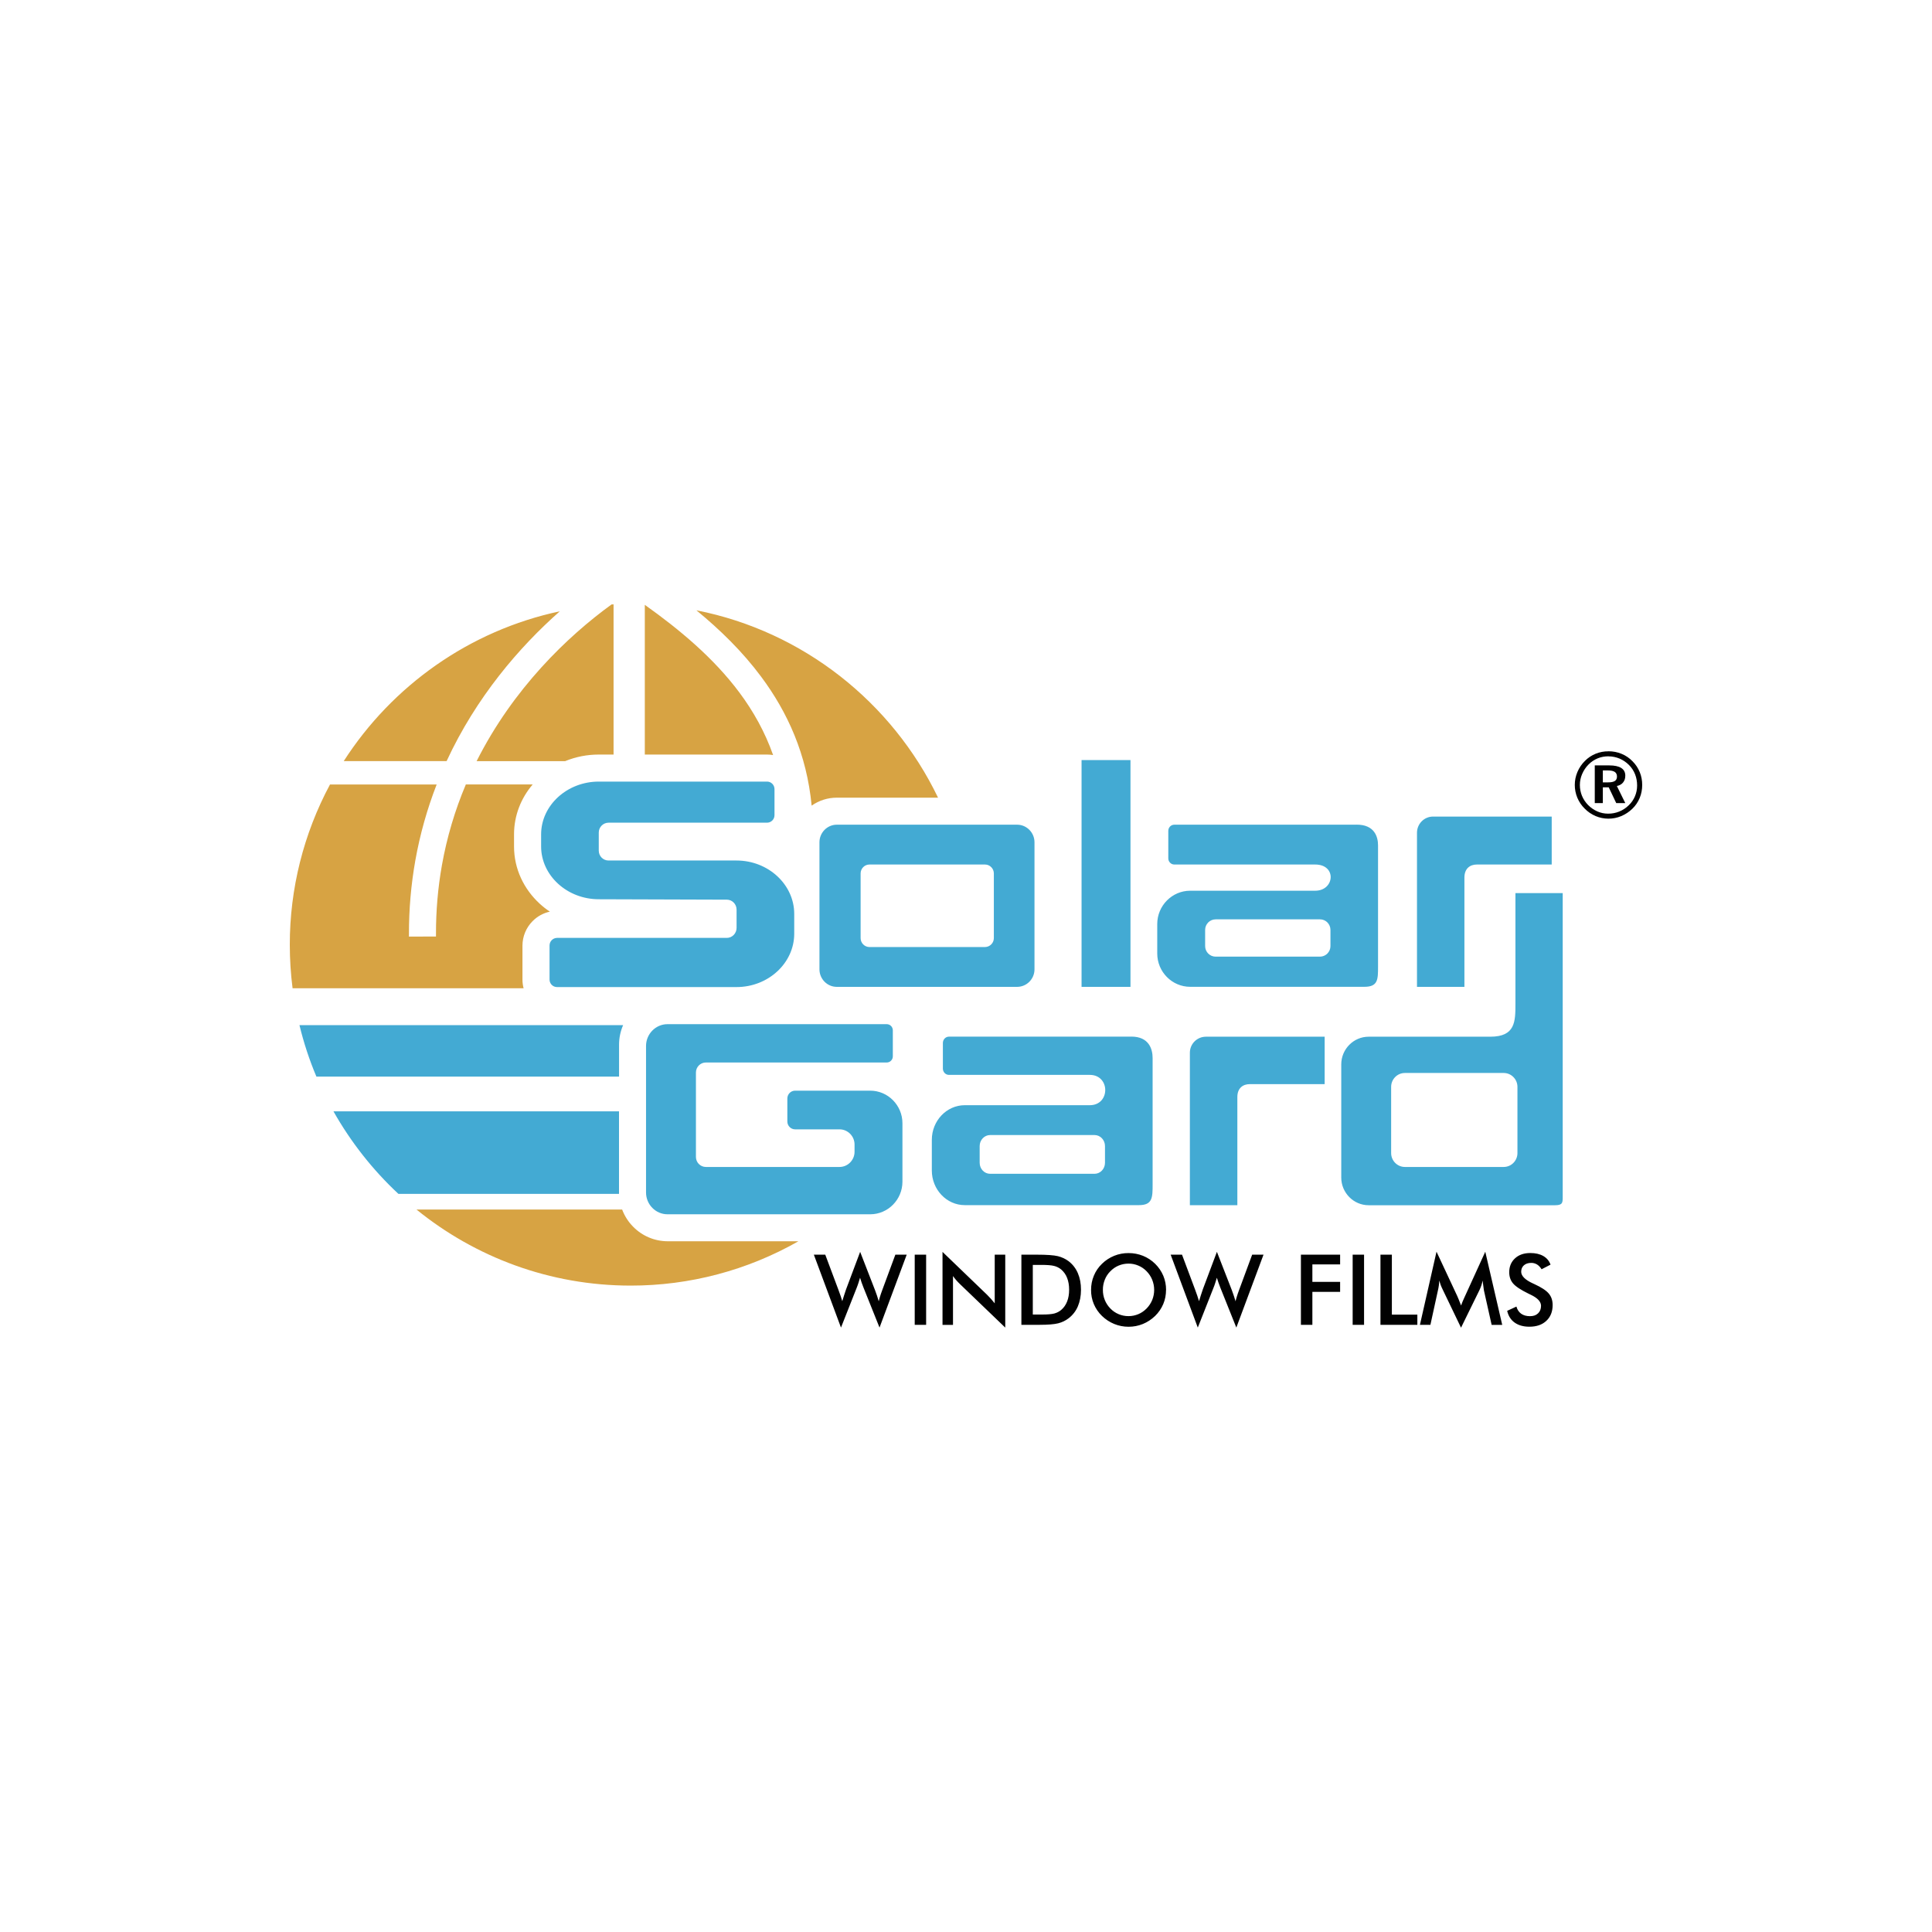 <?xml version="1.0" encoding="UTF-8"?>
<svg id="Layer_1" data-name="Layer 1" xmlns="http://www.w3.org/2000/svg" viewBox="0 0 376 376">
  <defs>
    <style>
      .cls-1 {
        fill: #d7a343;
      }

      .cls-1, .cls-2, .cls-3 {
        fill-rule: evenodd;
      }

      .cls-2 {
        fill: #010101;
      }

      .cls-3 {
        fill: #43aad3;
      }
    </style>
  </defs>
  <path class="cls-2" d="M158.42,244.18h2.19l2.58,6.89c.17.46.31.85.43,1.2.12.34.21.66.3.96.22-.72.44-1.43.68-2.12.03-.09.05-.15.06-.18l2.74-7.3,2.89,7.44c.27.71.52,1.44.73,2.18.06-.28.15-.59.25-.92.1-.34.24-.74.41-1.2l2.57-6.95h2.21l-5.29,14.19-3.12-7.79c-.25-.63-.48-1.27-.67-1.91-.11.37-.21.71-.32,1.03s-.21.63-.33.92l-3.06,7.75-5.28-14.19h0ZM178.02,257.84v-13.66h2.22v13.66h-2.22ZM183.43,257.84v-14.2l8.68,8.35c.53.52,1.02,1.08,1.48,1.66v-9.47h2.05v14.19l-8.85-8.5c-.49-.47-.93-.98-1.32-1.53v9.5h-2.05s0,0,0,0ZM201,255.83h1.87c1.02,0,1.8-.07,2.31-.2.51-.14.96-.37,1.34-.69.52-.44.9-.99,1.16-1.65.26-.66.39-1.42.39-2.29s-.13-1.63-.39-2.29c-.24-.64-.64-1.2-1.16-1.65-.4-.33-.88-.57-1.38-.69-.54-.14-1.38-.2-2.53-.2h-1.61v9.67h0ZM198.78,257.84v-13.66h2.99c1.95,0,3.32.1,4.11.29.79.2,1.49.53,2.09.98.79.61,1.39,1.38,1.8,2.33s.61,2.03.61,3.23-.21,2.29-.61,3.23-1.01,1.71-1.8,2.32c-.6.46-1.28.79-2.04.98-.76.19-1.95.29-3.56.29h-3.59s0,0,0,0ZM224.62,251.04c0-.69-.13-1.34-.38-1.97-.25-.62-.62-1.18-1.09-1.66-.45-.47-1-.85-1.6-1.1-.61-.26-1.24-.39-1.92-.39s-1.31.13-1.92.38c-.6.25-1.14.62-1.62,1.11-.47.47-.84,1.03-1.08,1.65-.25.63-.38,1.3-.37,1.98-.01,1.35.51,2.65,1.45,3.61.92.96,2.2,1.5,3.54,1.49.67,0,1.3-.13,1.9-.38s1.14-.62,1.62-1.11c.47-.48.83-1.03,1.09-1.65.25-.62.38-1.27.38-1.96h0ZM226.93,251.04c0,.97-.18,1.89-.54,2.75-.37.87-.91,1.66-1.59,2.32-.71.68-1.5,1.2-2.38,1.56-.88.36-1.81.54-2.78.54-.96,0-1.92-.18-2.81-.55-.88-.36-1.68-.89-2.36-1.55-.68-.65-1.22-1.44-1.59-2.31-.37-.87-.55-1.81-.54-2.76,0-.98.18-1.9.54-2.76.36-.88.9-1.67,1.59-2.33.68-.67,1.49-1.19,2.37-1.55.89-.36,1.85-.54,2.81-.53.98,0,1.91.18,2.79.53,1.78.72,3.21,2.12,3.96,3.89.36.87.54,1.78.54,2.75h0ZM227.85,244.18h2.19l2.58,6.89c.27.71.51,1.43.73,2.16.23-.77.48-1.54.74-2.3l2.74-7.3,2.9,7.44c.27.72.51,1.44.73,2.18.06-.28.15-.59.25-.92.1-.34.24-.74.41-1.2l2.57-6.95h2.21l-5.29,14.19-3.12-7.79c-.25-.63-.47-1.27-.67-1.91-.11.37-.21.71-.32,1.03-.1.32-.21.63-.33.92l-3.06,7.75-5.28-14.19h0ZM253.18,257.84v-13.66h7.63v1.89h-5.4v3.4h5.4v1.95h-5.4v6.42h-2.22ZM263.25,257.84v-13.66h2.22v13.66h-2.22ZM268.66,257.84v-13.66h2.22v11.67h4.96v1.99h-7.18,0ZM288.79,251.09c-.05-.29-.09-.58-.12-.88-.04-.33-.08-.66-.13-.99-.12.65-.33,1.29-.63,1.89l-3.57,7.28-3.57-7.43c-.28-.56-.5-1.14-.67-1.74-.02.64-.1,1.27-.25,1.89l-1.47,6.73h-2.04l3.23-14.24,4.03,8.62c.06.14.16.36.29.68.13.32.28.71.46,1.18.18-.51.38-1.01.61-1.49.07-.16.13-.28.17-.37l3.93-8.61,3.3,14.24h-2.06l-1.51-6.75h0ZM293.35,255.1l1.77-.82c.17.61.48,1.07.92,1.39.45.32,1.02.48,1.72.48s1.18-.18,1.57-.55c.39-.37.58-.86.58-1.47,0-.8-.67-1.52-2-2.15-.14-.07-.28-.14-.43-.21-1.5-.73-2.51-1.4-3.01-1.99-.5-.59-.75-1.32-.75-2.18,0-1.11.38-2.02,1.13-2.71.75-.69,1.75-1.03,2.97-1.03,1.01,0,1.85.19,2.53.58.68.39,1.15.95,1.41,1.68l-1.74.9c-.27-.43-.57-.74-.9-.94-.34-.2-.73-.31-1.12-.3-.6,0-1.07.16-1.42.47-.35.31-.53.73-.53,1.25,0,.82.77,1.59,2.31,2.29.12.06.21.1.28.13,1.35.62,2.28,1.23,2.78,1.83.5.59.75,1.34.75,2.23,0,1.29-.41,2.32-1.23,3.08-.81.76-1.91,1.14-3.3,1.14-1.16,0-2.11-.27-2.86-.8s-1.23-1.3-1.46-2.3h0ZM311.94,149.95v2.31h1.04c.59,0,1.03-.09,1.3-.27.27-.18.41-.47.41-.86s-.14-.71-.43-.9c-.28-.19-.73-.29-1.35-.29h-.97ZM310.37,148.96h2.83c1.02,0,1.8.17,2.32.5.53.34.79.83.79,1.49,0,.54-.14.98-.43,1.33-.28.35-.68.58-1.21.69l1.64,3.33h-1.76l-1.46-3.07h-1.15v3.07h-1.57v-7.35h0ZM313.05,147.19c-.76,0-1.47.13-2.12.4-.65.27-1.24.66-1.77,1.19-.53.53-.95,1.16-1.25,1.86-.29.67-.44,1.4-.44,2.13,0,.74.14,1.44.41,2.11.28.67.68,1.27,1.2,1.8.53.53,1.13.94,1.8,1.24.67.29,1.36.43,2.07.43,1.51.02,2.96-.57,4.03-1.63.53-.5.93-1.09,1.21-1.75.28-.66.42-1.36.42-2.1,0-.78-.13-1.51-.4-2.19-.27-.68-.67-1.29-1.19-1.81-.53-.53-1.15-.95-1.83-1.24-.68-.28-1.41-.43-2.15-.43h0ZM313.04,146.21c.9,0,1.76.17,2.55.5.81.33,1.54.83,2.14,1.46.61.61,1.07,1.31,1.39,2.09.32.78.48,1.61.48,2.5s-.16,1.75-.49,2.54c-.33.79-.81,1.51-1.43,2.1-.64.62-1.36,1.09-2.16,1.43-1.6.67-3.4.66-4.99-.01-.8-.34-1.53-.84-2.14-1.47-.61-.6-1.09-1.32-1.42-2.11-.32-.78-.49-1.62-.49-2.47,0-.87.17-1.71.51-2.52.34-.81.84-1.55,1.47-2.17.59-.6,1.3-1.07,2.08-1.39.79-.32,1.64-.48,2.49-.47h0Z"/>
  <path class="cls-3" d="M234.68,201.76h23.12v9.23h-14.57c-1.3,0-2.42.74-2.42,2.51v21.05h-9.24v-29.67c0-1.72,1.39-3.11,3.11-3.12ZM162.85,160.5h35.1c1.86,0,3.38,1.54,3.38,3.42v24.73c0,1.88-1.52,3.41-3.38,3.41h-35.1c-1.86,0-3.37-1.54-3.37-3.41v-24.73c0-1.88,1.52-3.42,3.37-3.42ZM116.53,152.11h32.76c.79,0,1.44.66,1.44,1.46v5.08c0,.8-.64,1.45-1.44,1.46h-30.86c-1.04,0-1.9.86-1.9,1.92v3.52c0,1.06.85,1.92,1.9,1.92h24.91c6.18,0,11.23,4.68,11.23,10.39v3.85c0,5.72-5.05,10.39-11.23,10.39h-34.95c-.81-.01-1.45-.67-1.44-1.48v-6.61c0-.8.64-1.46,1.44-1.48h33.06c1.04,0,1.9-.87,1.9-1.94v-3.56c0-1.07-.85-1.94-1.9-1.94-8.38,0-16.53-.08-24.91-.08-6.18,0-11.23-4.63-11.23-10.28v-2.34c0-5.66,5.05-10.28,11.23-10.28h0ZM264.05,160.5h-35.51c-.65,0-1.17.54-1.17,1.19v5.37c0,.65.53,1.19,1.17,1.19h27.42c2.12,0,3.07,1.28,3.01,2.55-.06,1.28-1.12,2.55-3.01,2.55h-24.33c-3.53,0-6.41,2.92-6.41,6.48v5.74c0,3.57,2.88,6.48,6.41,6.48h33.9c2.66,0,2.66-1.43,2.66-3.95v-23.59c0-1.67-.7-4.02-4.15-4.02h0ZM236.57,178.92h20.33c1.12,0,2.03.92,2.03,2.06v3.14c0,1.13-.9,2.05-2.03,2.06h-20.33c-1.13-.01-2.03-.93-2.03-2.06v-3.14c0-1.13.9-2.05,2.03-2.06ZM278.88,158.92h23.11v9.33h-14.57c-1.3,0-2.42.75-2.42,2.54v21.27h-9.23v-29.99c0-1.73,1.4-3.15,3.11-3.15h0ZM210.49,147.92h9.52v44.14h-9.52v-44.14h0ZM169.21,168.25h22.49c.94,0,1.72.78,1.72,1.74v12.58c0,.95-.77,1.73-1.72,1.74h-22.49c-.95,0-1.72-.79-1.72-1.74v-12.58c0-.96.77-1.74,1.72-1.74ZM129.92,199.32h42.65c.66,0,1.19.54,1.19,1.2v5.06c0,.66-.53,1.2-1.19,1.2h-35.2c-1.07,0-1.93.88-1.93,1.95v16.43c0,1.07.87,1.95,1.93,1.95h26.02c1.6,0,2.92-1.33,2.92-2.95v-1.42c0-1.62-1.31-2.95-2.92-2.95h-8.64c-.84,0-1.52-.69-1.52-1.53v-4.47c0-.84.67-1.53,1.52-1.53h14.61c3.45,0,6.27,2.85,6.27,6.34v11.38c0,3.49-2.82,6.34-6.27,6.34h-39.45c-2.3,0-4.18-1.9-4.18-4.24v-28.52c0-2.33,1.88-4.24,4.18-4.24h0ZM266.36,201.76h23.68c4.89,0,4.89-2.96,4.89-6.46v-21.49h9.2v59.11c0,1.12,0,1.64-1.48,1.64h-36.29c-2.93,0-5.33-2.43-5.33-5.39v-22.02c0-2.97,2.4-5.39,5.33-5.39ZM273.41,208.82h19.24c1.47,0,2.67,1.22,2.67,2.7v12.89c0,1.49-1.2,2.7-2.67,2.7h-19.24c-1.47,0-2.67-1.22-2.67-2.7v-12.89c0-1.49,1.2-2.7,2.67-2.7ZM220.18,201.75h-35.51c-.64,0-1.17.56-1.17,1.23v4.98c0,.68.53,1.23,1.17,1.23h27.42c2,0,3.01,1.48,3.01,2.95s-1,2.95-3.01,2.95h-24.33c-3.53,0-6.41,3.03-6.41,6.74v5.97c0,3.71,2.88,6.74,6.41,6.74h33.9c2.66,0,2.66-1.49,2.66-4.1v-24.52c0-1.74-.7-4.18-4.14-4.18h0ZM192.69,220.9h20.33c1.12,0,2.03.96,2.03,2.14v3.26c0,1.18-.91,2.14-2.03,2.14h-20.33c-1.12,0-2.03-.96-2.03-2.14v-3.26c0-1.18.92-2.14,2.03-2.14h0ZM77.54,232.35c-5.01-4.67-9.27-10.09-12.64-16.06h55.57v16.06s-42.93,0-42.93,0h0ZM61.58,209.53c-1.37-3.24-2.47-6.59-3.3-10.02h62.99c-.52,1.19-.79,2.48-.79,3.79v6.23h-58.89Z"/>
  <path class="cls-1" d="M135.55,118.78c20.75,4.09,38.07,17.89,47.01,36.46h-19.71c-1.75,0-3.46.54-4.89,1.55-.95-9.95-4.66-18.16-9.84-25.11-3.63-4.88-7.97-9.11-12.57-12.89h0ZM150.46,146.95c-.38-.07-.77-.1-1.16-.1h-23.81v-29.14c6.76,4.81,13.39,10.33,18.42,17.08,2.71,3.64,4.97,7.67,6.55,12.16ZM119.41,146.85h-2.89c-2.24,0-4.46.43-6.53,1.28h-17.23c7.09-14.1,17.66-24.26,26.25-30.49l.4-.02v29.24h0ZM86.92,148.12h-20.02c9.43-14.67,24.47-25.41,42.05-29.15-7.9,6.98-16.26,16.69-22.03,29.15ZM103.66,152.68c-2.27,2.66-3.62,6.03-3.62,9.71v2.35c0,4.37,1.92,8.31,5,11.14.61.56,1.27,1.08,1.97,1.54-1.29.28-2.46.93-3.38,1.87-1.24,1.26-1.94,2.95-1.95,4.72v6.65c0,.58.08,1.14.22,1.67h-44.96c-.36-2.8-.54-5.63-.54-8.46-.01-10.88,2.68-21.6,7.82-31.19h20.76c-1.86,4.78-3.25,9.73-4.15,14.78-.84,4.73-1.25,9.52-1.24,14.32v.5s5.26-.02,5.26-.02v-.48c-.01-4.5.37-8.99,1.16-13.42.96-5.39,2.52-10.65,4.65-15.69h13s0,0,0,0ZM121.08,235.4c.47,1.25,1.2,2.39,2.14,3.34,1.76,1.8,4.17,2.82,6.69,2.83h25.48c-9.95,5.67-21.2,8.64-32.65,8.63-15.77,0-30.28-5.55-41.68-14.8h40.02Z"/>
</svg>